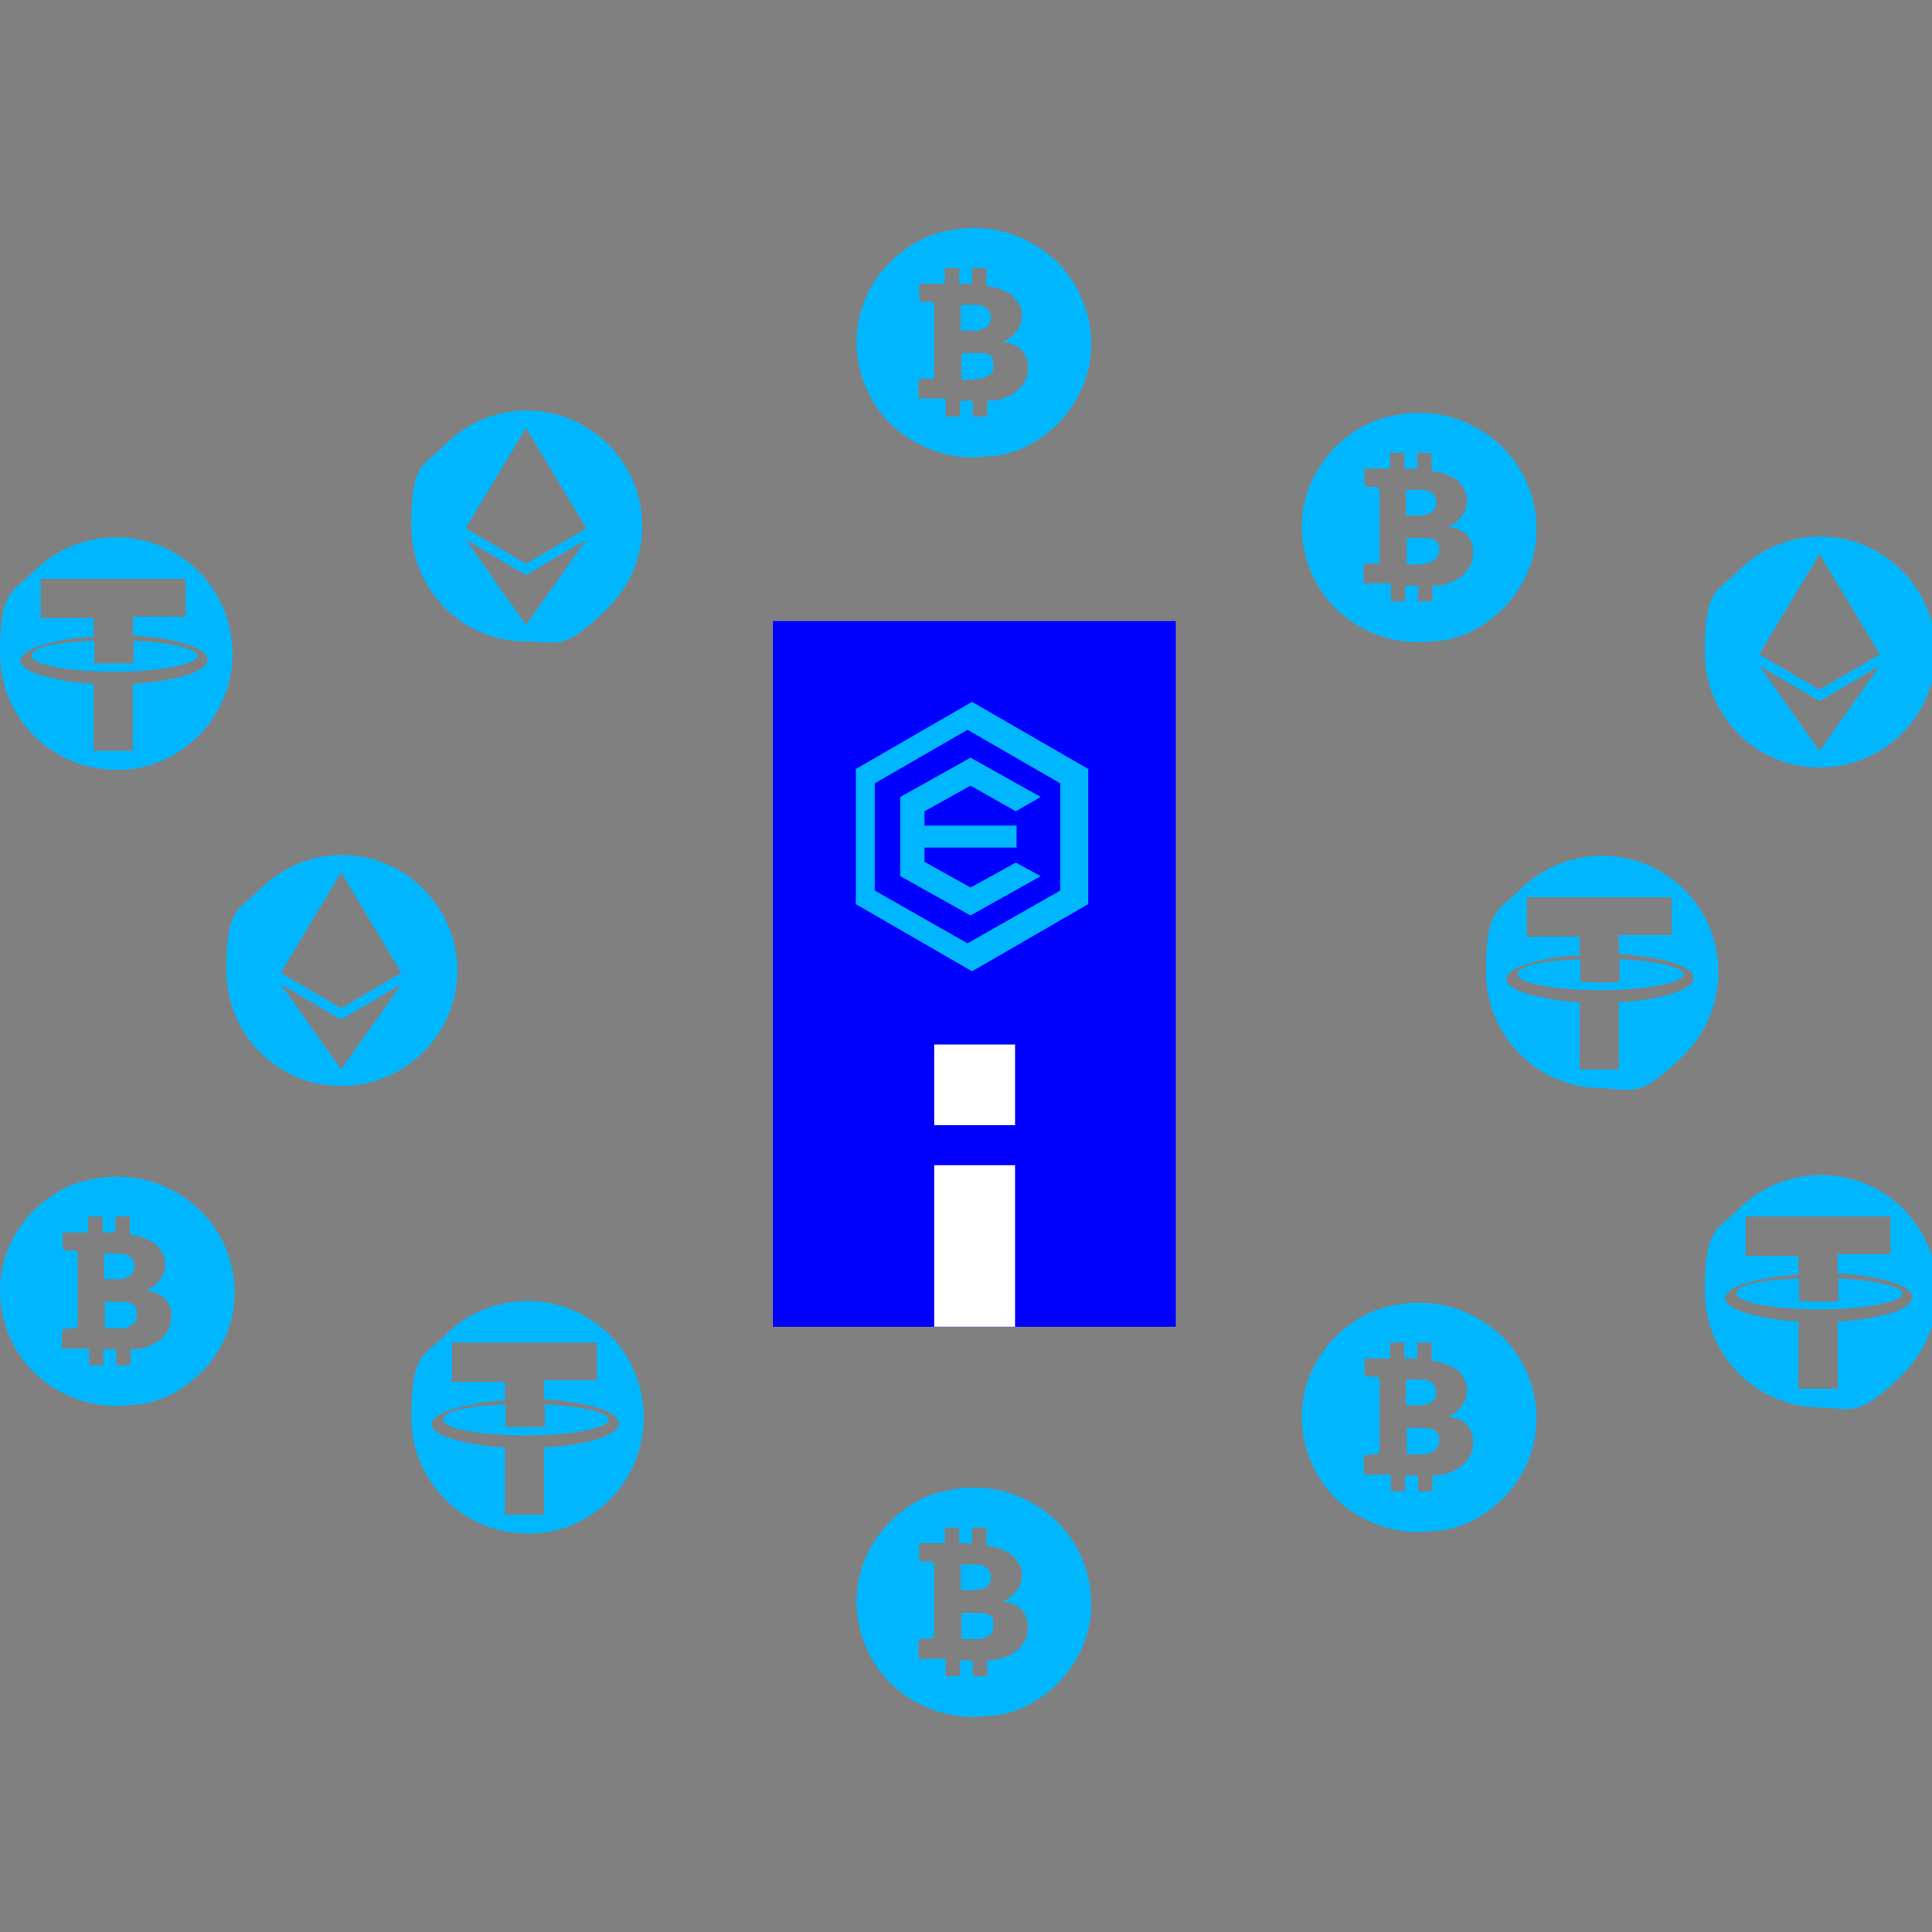 <?xml version="1.0" encoding="UTF-8"?>
<svg id="_レイヤー_1" xmlns="http://www.w3.org/2000/svg" xmlns:xlink="http://www.w3.org/1999/xlink" version="1.1" viewBox="0 0 256 256">
  <rect x="0" y="0" width="256" height="256" fill="#808080" stroke="none"/>
  <!-- Generator: Adobe Illustrator 29.2.1, SVG Export Plug-In . SVG Version: 2.1.0 Build 116)  -->
  <defs>
    <style>
      .st0 {
        fill: none;
      }

      .st1 {
        fill: blue;
      }

      .st2 {
        fill: #fff;
      }

      .st3 {
        fill: #00b7ff;
      }

      .st4 {
        clip-path: url(#clippath);
      }
    </style>
    <clipPath id="clippath">
      <rect class="st0" width="256" height="256"/>
    </clipPath>
  </defs>
  <g class="st4">
    <g>
      <path class="st3" d="M129,60.6c-3.6,0-7-1.2-9.8-3.4s-4.7-5.4-5.4-8.9c-.8-3.9,0-8,2.3-11.3,1.1-1.7,2.6-3.1,4.2-4.2,1.7-1.2,3.7-2,5.8-2.3,4.5-.9,9.2.3,12.8,3.2,2.8,2.2,4.7,5.4,5.4,8.9.8,3.9,0,8-2.3,11.3-1.1,1.7-2.6,3.1-4.2,4.2-1.7,1.2-3.7,2-5.8,2.3-1,0-2,.2-3,.2h0ZM125.3,53.1v2.1h1.9v-2.1h1.7v2.1h1.9v-2.1c.7,0,1.4,0,2.1-.3.6-.2,1.2-.5,1.7-.9s.9-.9,1.2-1.4c.3-.6.4-1.2.4-1.8,0-1.9-1.1-3.1-3.3-3.4.7-.3,1.3-.8,1.8-1.4.2-.3.4-.6.5-.9.1-.3.2-.7.2-1,0-.6,0-1.2-.4-1.7s-.6-1-1.1-1.3c-1-.6-2.1-1-3.2-1.1v-2.4h-1.9v2.1h-1.7v-2.1h-1.9v2.1h-3.4v1.8c0,.3,0,.5.4.6h1.1c.3,0,.5.2.5.5v9.2c0,.2,0,.3-.2.5,0,0-.2,0-.3,0h-1.2c-.4,0-.4.3-.4.6v2h3.6v.2ZM129.4,50.3h-2v-3.5h3.1c.3,0,.5.2.7.3s.3.3.4.5v1.4c-.1.2-.2.4-.4.6s-.5.3-.7.4c-.3.2-.7.2-1.1.2h0ZM128.7,43.8h-1.4v-3.4h1.6c.6,0,1.3,0,1.8.4.4.3.6.8.6,1.3s-.2,1-.6,1.3c-.7.3-1.3.5-2,.4Z"/>
      <path class="st3" d="M129,227.5c-3.6,0-7-1.2-9.8-3.4s-4.7-5.4-5.4-8.9c-.8-3.9,0-8,2.3-11.3,1.1-1.7,2.6-3.1,4.2-4.2,1.7-1.2,3.7-2,5.8-2.3,4.5-.9,9.2.3,12.8,3.2,2.8,2.2,4.7,5.4,5.4,8.9.8,3.9,0,8-2.3,11.3-1.1,1.7-2.6,3.1-4.2,4.2-1.7,1.2-3.7,2-5.8,2.3-1,0-2,.2-3,.2h0ZM125.3,220v2.1h1.9v-2.1h1.7v2.1h1.9v-2.1c.7,0,1.4-.1,2.1-.3.6-.2,1.2-.5,1.7-.9s.9-.9,1.2-1.4c.3-.6.4-1.2.4-1.8,0-1.9-1.1-3.1-3.3-3.4.7-.3,1.3-.8,1.8-1.4.2-.3.4-.6.5-.9.1-.3.2-.7.2-1,0-.6,0-1.2-.4-1.7s-.6-1-1.1-1.3c-1-.6-2.1-1-3.2-1.1v-2.4h-1.9v2.1h-1.7v-2.1h-1.9v2.1h-3.4v1.8c0,.3,0,.5.4.6h1.1c.3,0,.5.2.5.5v9.2c0,.2,0,.3-.2.5h-.3c-.2,0-.9,0-1,.1h-.2c-.4,0-.4.3-.4.6v2h3.6v.2ZM129.4,217.2h-2v-3.5h2c.4,0,.7,0,1.1.1.3,0,.5.2.7.3.2,0,.3.3.4.5v1.4c-.1.2-.2.4-.4.6-.2.2-.5.3-.7.4-.3.2-.7.2-1.1.2ZM128.7,210.7h-1.4v-3.4h1.6c.6,0,1.3,0,1.8.4.4.3.6.8.6,1.3s-.2,1-.6,1.3c-.7.3-1.3.5-2,.4Z"/>
      <path class="st3" d="M188,203c-3.6,0-7-1.2-9.8-3.4s-4.7-5.4-5.4-8.9c-.8-3.9,0-8,2.3-11.3,1.1-1.7,2.6-3.1,4.2-4.2,1.7-1.2,3.7-2,5.8-2.3,4.5-.9,9.2.3,12.8,3.2,2.8,2.2,4.7,5.4,5.4,8.9.8,3.9,0,8-2.3,11.3-1.1,1.7-2.6,3.1-4.2,4.2-1.7,1.2-3.7,2-5.8,2.3-1,0-2,.2-3,.2ZM184.3,195.5v2.1h1.9v-2.1h1.7v2.1h1.9v-2.1c.7,0,1.4-.1,2.1-.3.6-.2,1.2-.5,1.7-.9s.9-.9,1.2-1.4c.3-.6.4-1.2.4-1.8,0-1.9-1.1-3.1-3.3-3.4.7-.3,1.3-.8,1.8-1.4.2-.3.4-.6.5-.9,0-.3.2-.7.2-1,0-.6-.1-1.2-.4-1.7-.3-.5-.6-1-1.1-1.3-1-.6-2.1-1-3.2-1.1v-2.4h-1.9v2.1h-1.7v-2.1h-1.9v2.1h-3.4v1.8c0,.3,0,.5.4.6h1.1c.3,0,.5.2.5.5v9.2c0,.2,0,.3-.2.5s-.2.1-.3.1c-.2,0-.9,0-1,.1h-.2c-.4,0-.4.3-.4.6v2h3.6,0ZM188.4,192.7h-2v-3.5h2c.4,0,.7,0,1.1.1.3,0,.5.2.7.3s.3.3.4.5c.1.2.1.5.1.7s0,.5-.1.7-.2.4-.4.6-.5.3-.7.4c-.3.2-.7.2-1.1.2ZM187.7,186.2h-1.4v-3.4h1.6c.6,0,1.3,0,1.8.4.4.3.6.8.6,1.3s-.2,1-.6,1.3c-.7.3-1.3.5-2,.4h0Z"/>
      <path class="st3" d="M15.5,186.3c-3.6,0-7-1.2-9.8-3.4-2.8-2.2-4.7-5.4-5.4-8.9-.8-3.9,0-8,2.3-11.3,1.1-1.7,2.6-3.1,4.2-4.2,1.7-1.2,3.7-2,5.8-2.3,4.5-.9,9.2.3,12.8,3.2,2.8,2.2,4.7,5.4,5.4,8.9.8,3.9,0,8-2.3,11.3-1.1,1.7-2.6,3.1-4.2,4.2-1.7,1.2-3.7,2-5.8,2.3-1,0-2,.2-3,.2ZM11.8,178.8v2.1h1.9v-2.1h1.7v2.1h1.9v-2.1c.7,0,1.4-.1,2.1-.3.6-.2,1.2-.5,1.7-.9s.9-.9,1.2-1.4c.3-.6.4-1.2.4-1.8,0-1.9-1.1-3.1-3.3-3.4.7-.3,1.3-.8,1.8-1.4.2-.3.4-.6.5-.9.1-.3.2-.7.2-1,0-.6-.1-1.2-.4-1.7s-.6-1-1.1-1.3c-1-.6-2.1-1-3.2-1.1v-2.4h-1.9v2.1h-1.7v-2.1h-1.9v2.1h-3.4v1.8c0,.3,0,.5.4.6h1.1c.3,0,.5.2.5.5v9.2c0,.2,0,.3-.2.5,0,.1-.2.1-.3.1-.2,0-.9,0-1,.1h-.2c-.4,0-.4.3-.4.6v2h3.6,0ZM15.9,176h-2v-3.5h2c.4,0,.7,0,1.1.1.3,0,.5.2.7.3s.3.3.4.5v1.4c-.1.2-.2.4-.4.6-.2.2-.5.3-.7.4-.3.2-.7.2-1.1.2ZM15.2,169.5h-1.4v-3.4h1.6c.6,0,1.3,0,1.8.4.4.3.6.8.6,1.3s-.2,1-.6,1.3c-.7.3-1.3.5-2,.4Z"/>
      <path class="st3" d="M188,85.1c-3.6,0-7-1.2-9.8-3.4-2.8-2.2-4.7-5.4-5.4-8.9-.8-3.9,0-8,2.3-11.3,1.1-1.7,2.6-3.1,4.2-4.2,1.7-1.2,3.7-2,5.8-2.3,4.5-.9,9.2.3,12.8,3.2,2.8,2.2,4.7,5.4,5.4,8.9.8,3.9,0,8-2.3,11.3-1.1,1.7-2.6,3.1-4.2,4.2-1.7,1.2-3.7,2-5.8,2.3-1,0-2,.2-3,.2ZM184.3,77.6v2.1h1.9v-2.1h1.7v2.1h1.9v-2.1c.7,0,1.4,0,2.1-.3.6-.2,1.2-.5,1.7-.9s.9-.9,1.2-1.4c.3-.6.4-1.2.4-1.8,0-1.9-1.1-3.1-3.3-3.4.7-.3,1.3-.8,1.8-1.4.2-.3.4-.6.5-.9,0-.3.2-.7.2-1,0-.6-.1-1.2-.4-1.7-.3-.5-.6-1-1.1-1.3-1-.6-2.1-1-3.2-1.1v-2.4h-1.9v2.1h-1.7v-2.1h-1.9v2.1h-3.4v1.8c0,.3,0,.5.4.6h1.1c.3,0,.5.2.5.5v9.2c0,.2,0,.3-.2.5h-1.5c-.4,0-.4.3-.4.6v2h3.6v.3ZM188.4,74.8h-2v-3.5h3.1c.3,0,.5.2.7.3s.3.3.4.5c.1.2.1.5.1.7s0,.5-.1.7-.2.4-.4.6-.5.3-.7.4c-.3.2-.7.2-1.1.2h0ZM187.7,68.3h-1.4v-3.4h1.6c.6,0,1.3,0,1.8.4.4.3.6.8.6,1.3s-.2,1-.6,1.3c-.7.3-1.3.5-2,.4h0Z"/>
      <path class="st3" d="M15.4,102c-8.5,0-15.4-6.9-15.4-15.4s1.6-8,4.5-10.9c6-6,15.8-6,21.8,0s6,15.8,0,21.8c-2.9,2.9-6.8,4.6-10.9,4.5ZM5.4,76.7v5.2h7v2.5c-2.3,0-4.7.5-6.9,1.1-1.8.6-2.8,1.3-2.8,2s1,1.5,2.8,2c2.2.6,4.6,1,6.9,1.1v8.9h5.2v-8.9c5.7-.3,9.9-1.6,9.9-3.2s-4.1-2.8-9.9-3.2v-2.5h7v-5H5.4ZM15.1,89c-6,0-10.9-.9-10.9-2.1s3.4-1.8,8.3-2v3h5.2v-3c5,.2,8.5,1.1,8.5,2-.2,1.2-5.1,2.1-11.1,2.1Z"/>
      <path class="st3" d="M241.3,186.5c-8.5,0-15.4-6.9-15.4-15.4s1.6-8,4.5-10.9c6-6,15.8-6,21.8,0s6,15.8,0,21.8-6.8,4.6-10.9,4.5h0ZM231.3,161.2v5.2h7v2.5c-2.3.1-4.7.5-6.9,1.1-1.8.6-2.8,1.3-2.8,2s1,1.5,2.8,2c2.2.6,4.6,1,6.9,1.1v8.9h5.2v-8.9c5.7-.3,9.9-1.6,9.9-3.2s-4.1-2.8-9.9-3.2v-2.5h7v-5h-19.2ZM241,173.5c-6,0-10.9-.9-10.9-2.1s3.4-1.8,8.3-2v3c.9,0,1.8.1,2.7.1s1.7,0,2.5-.1v-3c5,.2,8.5,1.1,8.5,2-.2,1.2-5.1,2.1-11.1,2.1Z"/>
      <path class="st3" d="M212.3,144.2c-8.5,0-15.4-6.9-15.4-15.4s1.6-8,4.5-10.9c6-6,15.8-6,21.8,0s6,15.8,0,21.8-6.8,4.6-10.9,4.5h0ZM202.3,118.9v5.2h7v2.5c-2.3,0-4.7.5-6.9,1.1-1.8.6-2.8,1.3-2.8,2s1,1.5,2.8,2c2.2.6,4.6,1,6.9,1.1v8.9h5.2v-8.9c5.7-.3,9.9-1.6,9.9-3.2s-4.1-2.8-9.9-3.2v-2.5h7v-5s-19.2,0-19.2,0ZM212,131.2c-6,0-10.9-.9-10.9-2.1s3.4-1.8,8.3-2v3c.9,0,1.8.1,2.7.1s1.7,0,2.5-.1v-3c5,.2,8.5,1.1,8.5,2-.2,1.2-5.1,2.1-11.1,2.1Z"/>
      <path class="st3" d="M69.9,203.2c-8.5,0-15.4-6.9-15.4-15.4s1.6-8,4.5-10.9c6-6,15.8-6,21.8,0s6,15.8,0,21.8c-2.9,2.9-6.8,4.6-10.9,4.5h0ZM59.9,177.9v5.2h7v2.5c-2.3,0-4.7.5-6.9,1.1-1.8.6-2.8,1.3-2.8,2s1,1.5,2.8,2c2.2.6,4.6,1,6.9,1.1v8.9h5.2v-8.9c5.7-.3,9.9-1.6,9.9-3.2s-4.1-2.8-9.9-3.2v-2.5h7v-5h-19.2,0ZM69.6,190.2c-6,0-10.9-.9-10.9-2.1s3.4-1.8,8.3-2v3h5.2v-3c5,.2,8.5,1.1,8.5,2-.2,1.2-5.1,2.1-11.1,2.1Z"/>
      <path class="st3" d="M45.2,143.9c-8.4,0-15.2-6.8-15.2-15.3s1.6-7.9,4.5-10.8c6-6,15.6-6,21.6,0s6,15.6,0,21.6c-2.9,2.9-6.8,4.5-10.9,4.5ZM37.2,130.4l8,11.3,8-11.3-8,4.7-8-4.7ZM45.2,115.6l-8,13.3,8,4.7,8-4.7s-8-13.3-8-13.3Z"/>
      <path class="st3" d="M241.1,101.7c-8.4,0-15.2-6.8-15.2-15.3s1.6-7.9,4.5-10.8c6-6,15.6-6,21.6,0,6,6,6,15.6,0,21.6-2.9,2.9-6.8,4.5-10.9,4.5h0ZM233.1,88.2l8,11.3,8-11.3-8,4.7-8-4.7ZM241.1,73.4l-8,13.3,8,4.7,8-4.7-8-13.3Z"/>
      <path class="st3" d="M69.7,85c-8.4,0-15.2-6.8-15.2-15.3s1.6-7.9,4.5-10.8c6-6,15.6-6,21.6,0,6,6,6,15.6,0,21.6s-6.8,4.5-10.9,4.5ZM61.7,71.5l8,11.3,8-11.3-8,4.7s-8-4.7-8-4.7ZM69.7,56.7l-8,13.3,8,4.7,8-4.7-8-13.3Z"/>
      <path class="st1" d="M155.8,82.3h-53.4v93.5h53.4v-93.5Z"/>
      <path class="st2" d="M134.5,154.4h-10.7v21.4h10.7v-21.4Z"/>
      <path class="st2" d="M134.5,138.4h-10.7v10.7h10.7v-10.7Z"/>
      <path class="st3" d="M128.8,128.7l-15.4-8.9v-17.9l15.4-8.9,15.4,8.9v17.9l-15.4,8.9ZM128.2,96.7l-12.3,7.1v14.2l12.3,7,12.3-7v-14.2l-12.3-7.1Z"/>
      <path class="st3" d="M128.6,117.6l-6.1-3.4v-1.9h12.2v-2.9h-12.2v-1.9l6.1-3.4,6,3.4,3.3-1.9-9.3-5.2-9.3,5.2v10.5l9.3,5.2,9.3-5.2-3.3-1.8-6,3.3h0Z"/>
    </g>
  </g>
</svg>